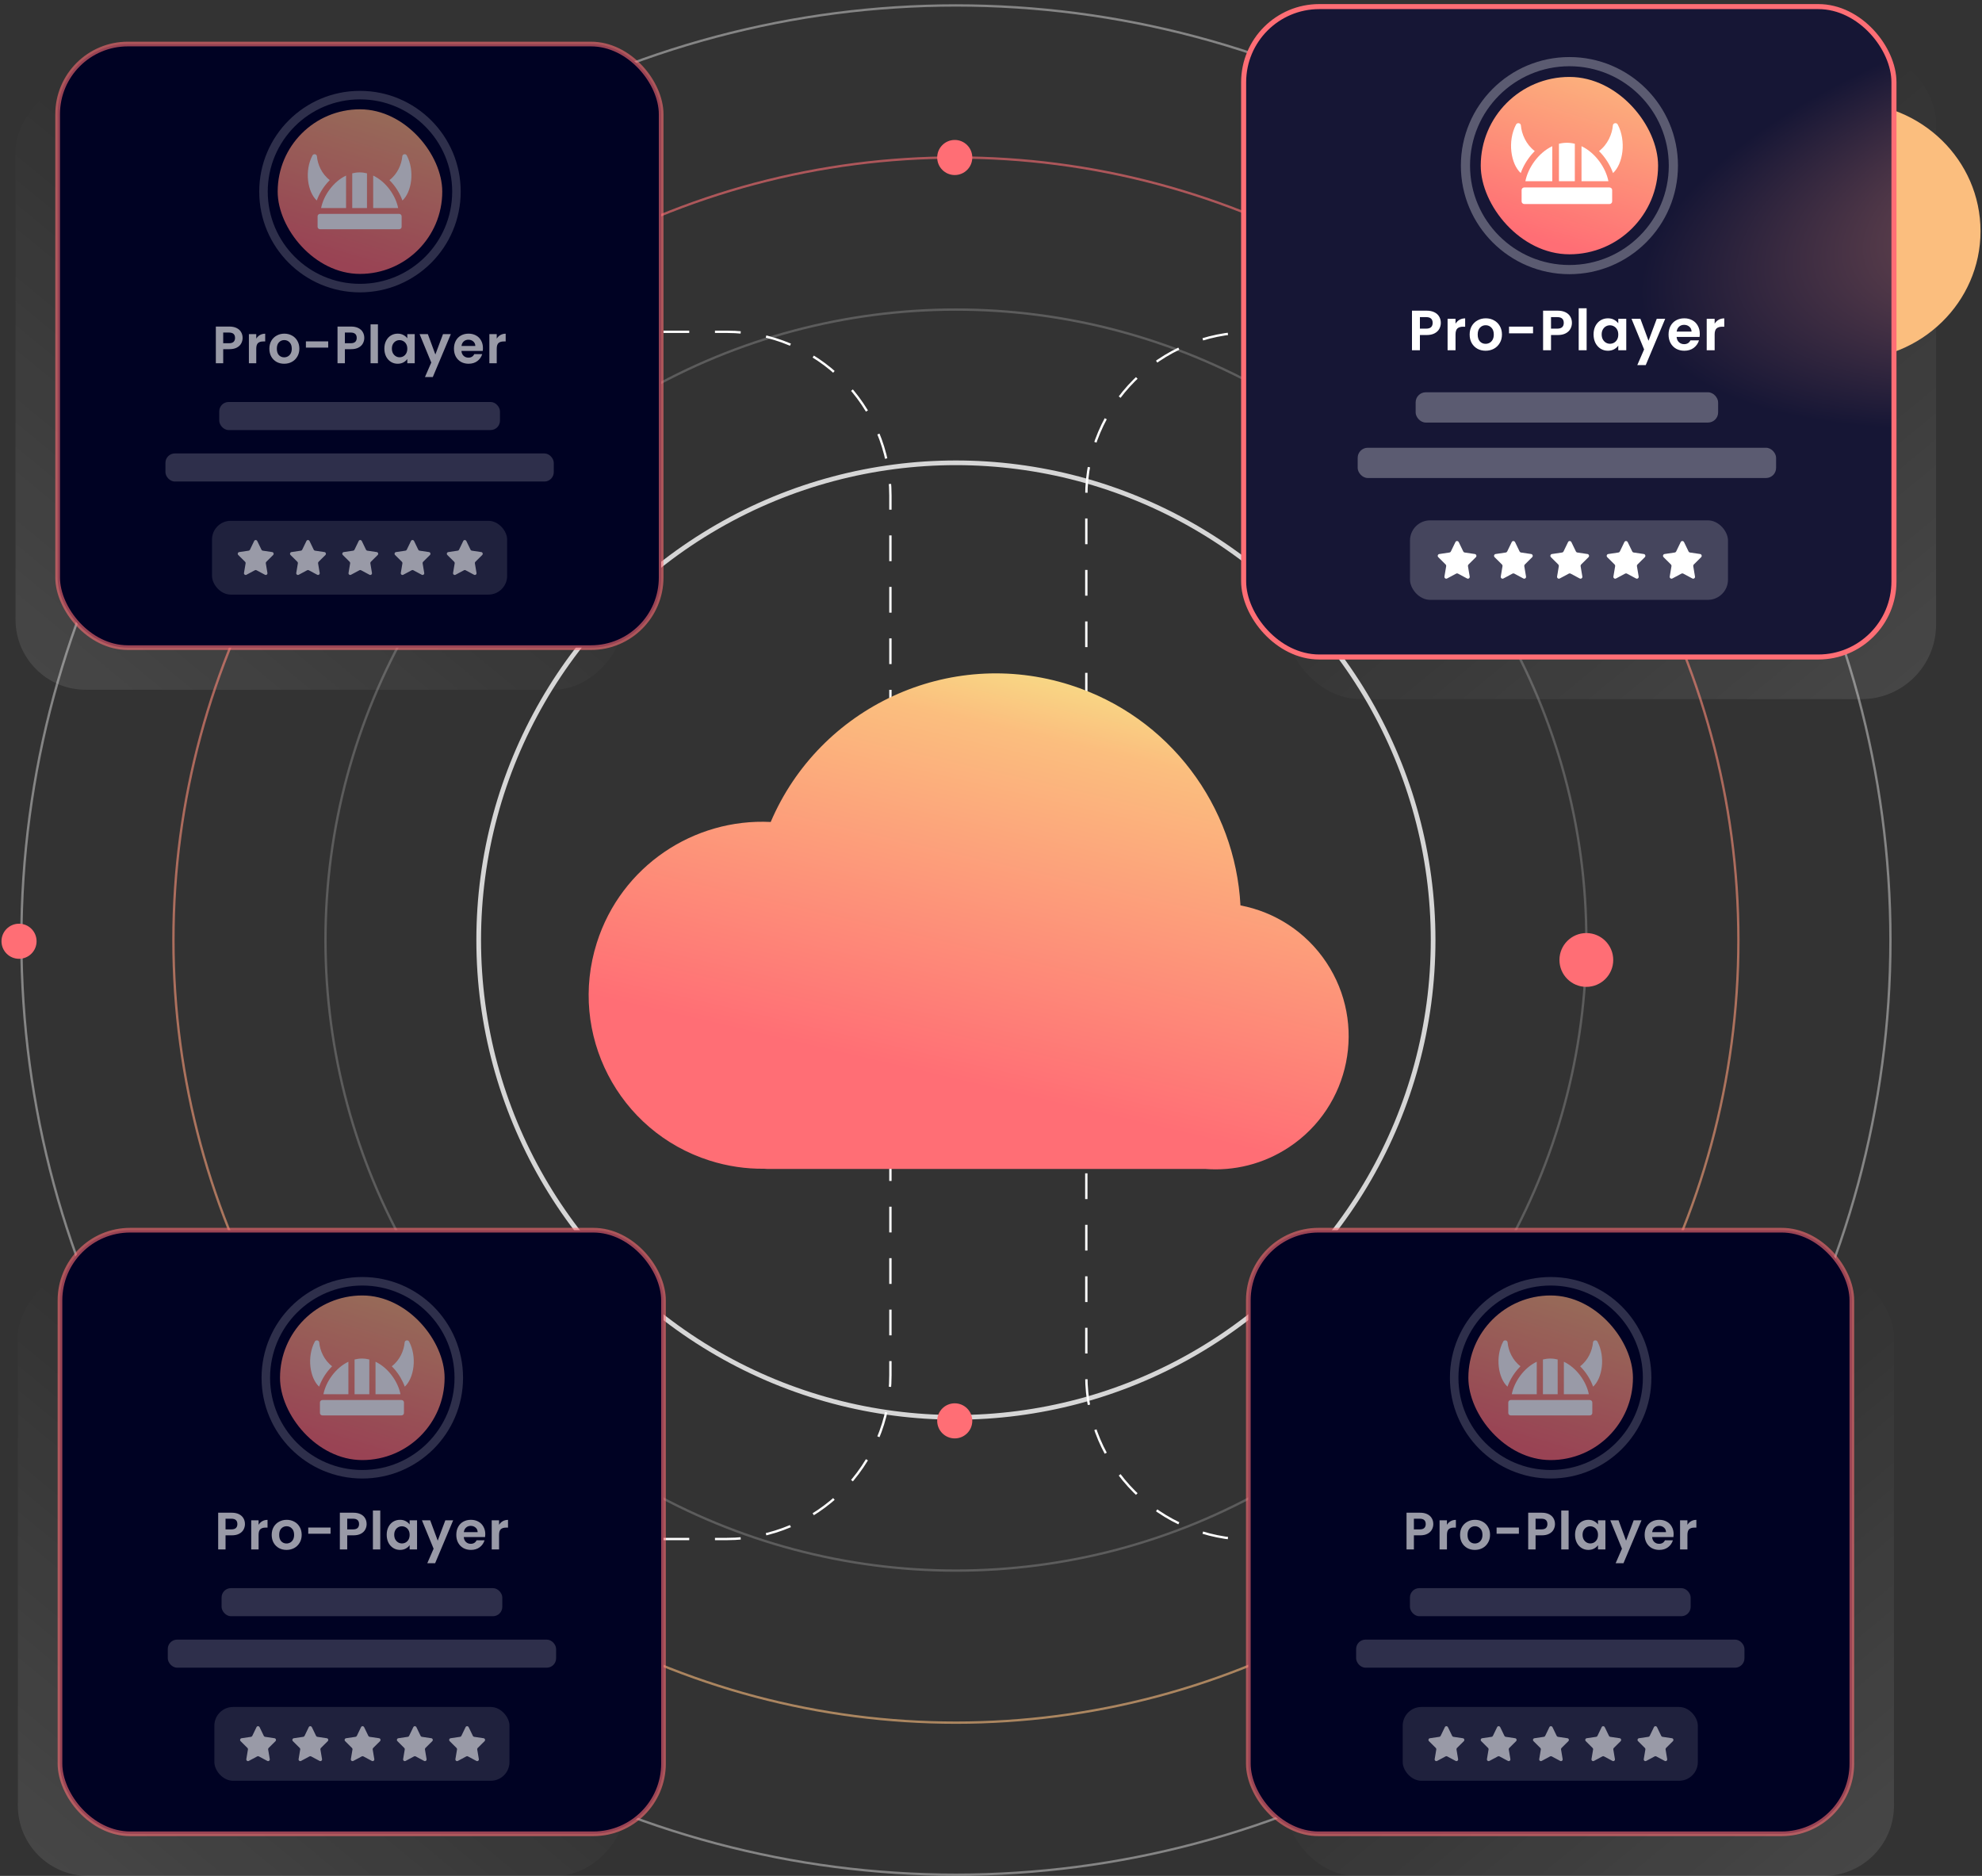 <svg width="466" height="441" viewBox="0 0 466 441" fill="none" xmlns="http://www.w3.org/2000/svg">
<rect x="0" y="0" width="466" height="441" fill="#333333" stroke="none"/>
<circle cx="224.475" cy="37.025" r="4.125" fill="#FF6E75"/>
<rect opacity="0.1" x="455.2" y="164.35" width="152.9" height="152.9" rx="17.516" transform="rotate(180 455.2 164.35)" fill="url(#paint0_linear_732_19329)"/>
<rect opacity="0.1" width="143" height="143" rx="16.5" transform="matrix(1 0 0 -1 4.2 441)" fill="url(#paint1_linear_732_19329)"/>
<rect opacity="0.1" width="143" height="143" rx="16.5" transform="matrix(1 0 0 -1 3.65 162.15)" fill="url(#paint2_linear_732_19329)"/>
<rect opacity="0.1" x="445.3" y="441" width="143" height="143" rx="16.5" transform="rotate(180 445.3 441)" fill="url(#paint3_linear_732_19329)"/>
<circle opacity="0.8" cx="224.75" cy="221" r="112.2" stroke="white" stroke-width="1.1"/>
<circle opacity="0.2" cx="224.75" cy="221" r="148.225" stroke="white" stroke-width="0.55"/>
<circle opacity="0.6" cx="224.75" cy="221" r="183.975" stroke="url(#paint4_linear_732_19329)" stroke-width="0.55"/>
<circle opacity="0.4" cx="224.75" cy="221" r="219.725" stroke="white" stroke-width="0.55"/>
<rect x="14.1" y="289.2" width="141.9" height="141.9" rx="16.5" fill="#000223"/>
<rect x="13.55" y="10.35" width="141.9" height="141.9" rx="16.5" fill="#000223"/>
<path d="M156 361.8L170.85 361.8C192.113 361.8 209.35 344.563 209.35 323.3L209.35 248.5" stroke="white" stroke-width="0.55" stroke-dasharray="6.05 6.05"/>
<path d="M324.987 361.938L293.912 361.938C272.65 361.938 255.412 344.7 255.412 323.438L255.412 248.638" stroke="white" stroke-width="0.55" stroke-dasharray="6.05 6.05"/>
<path d="M156 78L170.85 78C192.113 78 209.35 95.237 209.35 116.5L209.35 191.3" stroke="white" stroke-width="0.55" stroke-dasharray="6.05 6.05"/>
<path d="M324.987 78.138L293.912 78.138C272.65 78.138 255.412 95.374 255.412 116.637L255.412 191.437" stroke="white" stroke-width="0.55" stroke-dasharray="6.05 6.05"/>
<rect x="293.5" y="289.2" width="141.9" height="141.9" rx="16.5" fill="#000223"/>
<ellipse cx="434.575" cy="54.35" rx="31.075" ry="30.25" fill="#FBBE7E"/>
<circle cx="372.975" cy="225.675" r="6.325" fill="#FF6E75"/>
<circle cx="4.475" cy="221.275" r="4.125" fill="#FF6E75"/>
<circle cx="224.475" cy="334.025" r="4.125" fill="#FF6E75"/>
<path fill-rule="evenodd" clip-rule="evenodd" d="M181.205 193.236C192.716 166.253 223.083 151.949 251.605 161.028C275.081 168.5 290.42 189.62 291.654 212.847C299.631 214.369 307.013 218.975 311.862 226.274C321.427 240.674 317.508 260.101 303.108 269.667C297.041 273.697 290.08 275.334 283.341 274.8H180.348C180.114 274.8 179.883 274.785 179.657 274.755C175.411 274.803 171.086 274.184 166.819 272.826C145.36 265.995 133.502 243.062 140.332 221.603C146.069 203.581 163.164 192.33 181.205 193.236Z" fill="url(#paint5_linear_732_19329)"/>
<g opacity="0.6">
<g clip-path="url(#clip0_732_19329)">
<rect x="13.55" y="10.35" width="141.9" height="141.9" rx="16.5" fill="#000223"/>
<rect opacity="0.3" x="51.55" y="94.5" width="66" height="6.6" rx="2.2" fill="white"/>
<rect opacity="0.3" x="38.9" y="106.6" width="91.3" height="6.6" rx="2.2" fill="white"/>
<path d="M57.042 79.44C57.042 79.902 56.931 80.335 56.708 80.739C56.494 81.142 56.152 81.468 55.682 81.715C55.22 81.963 54.635 82.086 53.926 82.086H52.479V85.401H50.748V76.769H53.926C54.593 76.769 55.162 76.884 55.632 77.115C56.102 77.346 56.453 77.663 56.683 78.067C56.922 78.471 57.042 78.929 57.042 79.44ZM53.852 80.689C54.33 80.689 54.684 80.582 54.915 80.368C55.146 80.145 55.261 79.836 55.261 79.44C55.261 78.599 54.791 78.179 53.852 78.179H52.479V80.689H53.852ZM60.25 79.613C60.472 79.25 60.761 78.966 61.115 78.76C61.478 78.554 61.891 78.451 62.352 78.451V80.269H61.895C61.35 80.269 60.938 80.396 60.658 80.652C60.386 80.907 60.25 81.353 60.25 81.987V85.401H58.519V78.55H60.25V79.613ZM66.808 85.512C66.148 85.512 65.555 85.368 65.027 85.079C64.499 84.782 64.083 84.366 63.778 83.83C63.481 83.294 63.333 82.676 63.333 81.975C63.333 81.274 63.485 80.656 63.79 80.12C64.104 79.584 64.528 79.172 65.064 78.883C65.6 78.587 66.198 78.438 66.857 78.438C67.517 78.438 68.115 78.587 68.65 78.883C69.186 79.172 69.607 79.584 69.912 80.12C70.225 80.656 70.382 81.274 70.382 81.975C70.382 82.676 70.221 83.294 69.899 83.83C69.586 84.366 69.157 84.782 68.613 85.079C68.077 85.368 67.476 85.512 66.808 85.512ZM66.808 84.003C67.121 84.003 67.414 83.929 67.686 83.781C67.966 83.624 68.189 83.393 68.354 83.088C68.519 82.783 68.601 82.412 68.601 81.975C68.601 81.324 68.428 80.825 68.082 80.479C67.743 80.124 67.327 79.947 66.832 79.947C66.338 79.947 65.921 80.124 65.584 80.479C65.254 80.825 65.089 81.324 65.089 81.975C65.089 82.626 65.25 83.129 65.571 83.484C65.901 83.83 66.313 84.003 66.808 84.003ZM77.167 80.256V81.715H71.924V80.256H77.167ZM85.65 79.44C85.65 79.902 85.539 80.335 85.317 80.739C85.102 81.142 84.76 81.468 84.29 81.715C83.829 81.963 83.243 82.086 82.534 82.086H81.087V85.401H79.356V76.769H82.534C83.202 76.769 83.771 76.884 84.241 77.115C84.711 77.346 85.061 77.663 85.292 78.067C85.531 78.471 85.65 78.929 85.65 79.44ZM82.46 80.689C82.938 80.689 83.293 80.582 83.523 80.368C83.754 80.145 83.87 79.836 83.87 79.44C83.87 78.599 83.4 78.179 82.46 78.179H81.087V80.689H82.46ZM88.858 76.249V85.401H87.127V76.249H88.858ZM90.371 81.95C90.371 81.258 90.507 80.644 90.779 80.108C91.059 79.572 91.434 79.16 91.904 78.871C92.383 78.583 92.914 78.438 93.5 78.438C94.011 78.438 94.456 78.541 94.835 78.748C95.223 78.954 95.532 79.213 95.763 79.527V78.55H97.506V85.401H95.763V84.399C95.54 84.721 95.231 84.988 94.835 85.203C94.448 85.409 93.999 85.512 93.487 85.512C92.91 85.512 92.383 85.364 91.904 85.067C91.434 84.77 91.059 84.354 90.779 83.818C90.507 83.274 90.371 82.651 90.371 81.95ZM95.763 81.975C95.763 81.555 95.68 81.196 95.515 80.899C95.35 80.594 95.128 80.363 94.848 80.207C94.567 80.042 94.266 79.959 93.945 79.959C93.623 79.959 93.327 80.038 93.055 80.194C92.782 80.351 92.56 80.582 92.387 80.887C92.222 81.184 92.139 81.538 92.139 81.95C92.139 82.363 92.222 82.725 92.387 83.039C92.56 83.344 92.782 83.579 93.055 83.743C93.335 83.908 93.632 83.991 93.945 83.991C94.266 83.991 94.567 83.912 94.848 83.756C95.128 83.591 95.35 83.36 95.515 83.063C95.68 82.758 95.763 82.396 95.763 81.975ZM105.999 78.55L101.757 88.641H99.915L101.399 85.228L98.653 78.55H100.595L102.363 83.335L104.156 78.55H105.999ZM113.548 81.827C113.548 82.074 113.532 82.297 113.499 82.495H108.49C108.532 82.989 108.705 83.377 109.01 83.657C109.315 83.937 109.69 84.077 110.135 84.077C110.778 84.077 111.236 83.801 111.508 83.249H113.375C113.177 83.908 112.798 84.453 112.237 84.881C111.677 85.302 110.988 85.512 110.172 85.512C109.513 85.512 108.919 85.368 108.391 85.079C107.872 84.782 107.464 84.366 107.167 83.83C106.879 83.294 106.734 82.676 106.734 81.975C106.734 81.266 106.879 80.644 107.167 80.108C107.456 79.572 107.86 79.16 108.379 78.871C108.898 78.583 109.496 78.438 110.172 78.438C110.823 78.438 111.405 78.579 111.916 78.859C112.435 79.139 112.835 79.539 113.115 80.058C113.404 80.57 113.548 81.159 113.548 81.827ZM111.755 81.332C111.747 80.887 111.586 80.532 111.273 80.269C110.959 79.996 110.576 79.861 110.123 79.861C109.694 79.861 109.331 79.992 109.034 80.256C108.746 80.512 108.569 80.87 108.503 81.332H111.755ZM116.79 79.613C117.013 79.25 117.302 78.966 117.656 78.76C118.019 78.554 118.431 78.451 118.893 78.451V80.269H118.435C117.891 80.269 117.479 80.396 117.199 80.652C116.927 80.907 116.79 81.353 116.79 81.987V85.401H115.059V78.55H116.79V79.613Z" fill="white"/>
<rect opacity="0.2" x="49.85" y="122.437" width="69.387" height="17.347" rx="4.4" fill="white"/>
<path d="M60.481 127.175L61.476 129.234C61.532 129.354 61.646 129.433 61.775 129.454L64 129.785C64.325 129.832 64.454 130.242 64.222 130.473L62.609 132.074C62.516 132.169 62.475 132.3 62.496 132.431L62.877 134.695C62.934 135.025 62.594 135.277 62.3 135.12L60.306 134.054C60.193 133.991 60.054 133.991 59.935 134.054L57.942 135.12C57.653 135.277 57.313 135.025 57.365 134.695L57.746 132.431C57.767 132.3 57.725 132.169 57.633 132.074L56.02 130.473C55.783 130.237 55.917 129.832 56.242 129.785L58.467 129.454C58.596 129.433 58.709 129.354 58.766 129.234L59.76 127.175C59.904 126.876 60.327 126.876 60.471 127.175H60.481Z" fill="white"/>
<path d="M72.771 127.175L73.765 129.234C73.822 129.354 73.935 129.433 74.064 129.454L76.29 129.785C76.614 129.832 76.743 130.242 76.511 130.473L74.899 132.074C74.806 132.169 74.765 132.3 74.785 132.431L75.166 134.695C75.223 135.025 74.883 135.277 74.59 135.12L72.596 134.054C72.483 133.991 72.343 133.991 72.225 134.054L70.231 135.12C69.943 135.277 69.603 135.025 69.654 134.695L70.035 132.431C70.056 132.3 70.015 132.169 69.922 132.074L68.31 130.473C68.073 130.237 68.207 129.832 68.531 129.785L70.757 129.454C70.885 129.433 70.999 129.354 71.055 129.234L72.05 127.175C72.194 126.876 72.616 126.876 72.761 127.175H72.771Z" fill="white"/>
<path d="M85.061 127.175L86.055 129.234C86.112 129.354 86.225 129.433 86.354 129.454L88.579 129.785C88.904 129.832 89.033 130.242 88.801 130.473L87.188 132.074C87.096 132.169 87.054 132.3 87.075 132.431L87.456 134.695C87.513 135.025 87.173 135.277 86.879 135.12L84.885 134.054C84.772 133.991 84.633 133.991 84.514 134.054L82.521 135.12C82.232 135.277 81.892 135.025 81.944 134.695L82.325 132.431C82.346 132.3 82.304 132.169 82.212 132.074L80.599 130.473C80.362 130.237 80.496 129.832 80.821 129.785L83.046 129.454C83.175 129.433 83.288 129.354 83.345 129.234L84.339 127.175C84.484 126.876 84.906 126.876 85.05 127.175H85.061Z" fill="white"/>
<path d="M97.35 127.175L98.344 129.234C98.401 129.354 98.514 129.433 98.643 129.454L100.869 129.785C101.193 129.832 101.322 130.242 101.09 130.473L99.478 132.074C99.385 132.169 99.344 132.3 99.365 132.431L99.746 134.695C99.802 135.025 99.462 135.277 99.169 135.12L97.175 134.054C97.062 133.991 96.923 133.991 96.804 134.054L94.81 135.12C94.522 135.277 94.182 135.025 94.233 134.695L94.615 132.431C94.635 132.3 94.594 132.169 94.501 132.074L92.889 130.473C92.652 130.237 92.786 129.832 93.11 129.785L95.336 129.454C95.465 129.433 95.578 129.354 95.635 129.234L96.629 127.175C96.773 126.876 97.196 126.876 97.34 127.175H97.35Z" fill="white"/>
<path d="M109.64 127.175L110.634 129.234C110.691 129.354 110.804 129.433 110.933 129.454L113.158 129.785C113.483 129.832 113.612 130.242 113.38 130.473L111.767 132.074C111.675 132.169 111.634 132.3 111.654 132.431L112.035 134.695C112.092 135.025 111.752 135.277 111.458 135.12L109.465 134.054C109.351 133.991 109.212 133.991 109.094 134.054L107.1 135.12C106.812 135.277 106.471 135.025 106.523 134.695L106.904 132.431C106.925 132.3 106.884 132.169 106.791 132.074L105.178 130.473C104.941 130.237 105.075 129.832 105.4 129.785L107.625 129.454C107.754 129.433 107.868 129.354 107.924 129.234L108.919 127.175C109.063 126.876 109.485 126.876 109.629 127.175H109.64Z" fill="white"/>
<rect x="65.286" y="25.697" width="38.697" height="38.697" rx="19.348" fill="url(#paint6_linear_732_19329)"/>
<path d="M77.536 42.336C75.648 40.912 74.671 38.636 74.512 36.728C74.489 36.426 74.224 36.25 73.96 36.25C73.765 36.25 73.571 36.344 73.465 36.542C71.542 40.164 72.307 45.145 74.483 47.135C74.995 45.695 75.83 44.26 76.918 43.007C77.118 42.776 77.324 42.556 77.536 42.341V42.336ZM95.64 36.542C95.534 36.344 95.34 36.25 95.146 36.25C94.875 36.25 94.617 36.421 94.587 36.728C94.428 38.636 93.452 40.917 91.564 42.341C91.775 42.556 91.981 42.776 92.181 43.007C93.269 44.26 94.105 45.695 94.617 47.135C96.793 45.145 97.557 40.17 95.64 36.542ZM87.741 41.275V48.916H93.611C93.046 45.986 90.77 42.715 87.741 41.275ZM81.365 48.916V41.275C78.336 42.71 76.065 45.981 75.495 48.916H81.365ZM93.828 50.274H75.277C74.942 50.274 74.671 50.527 74.671 50.84V53.331C74.671 53.644 74.942 53.897 75.277 53.897H93.822C94.158 53.897 94.428 53.644 94.428 53.331V50.84C94.428 50.527 94.158 50.274 93.822 50.274H93.828ZM86.288 40.747C85.729 40.604 85.147 40.527 84.553 40.527C83.959 40.527 83.382 40.604 82.817 40.747V48.911H86.282V40.747H86.288Z" fill="white"/>
<circle opacity="0.3" cx="84.634" cy="45.044" r="22.684" stroke="white" stroke-width="2.002"/>
</g>
<rect x="13.55" y="10.35" width="141.9" height="141.9" rx="16.5" stroke="#FF6E75" stroke-width="1.1"/>
</g>
<g opacity="0.6">
<g clip-path="url(#clip1_732_19329)">
<rect x="14.1" y="289.2" width="141.9" height="141.9" rx="16.5" fill="#000223"/>
<rect opacity="0.3" x="52.099" y="373.35" width="66" height="6.6" rx="2.2" fill="white"/>
<rect opacity="0.3" x="39.45" y="385.45" width="91.3" height="6.6" rx="2.2" fill="white"/>
<path d="M57.592 358.29C57.592 358.752 57.48 359.185 57.258 359.588C57.043 359.992 56.701 360.318 56.231 360.565C55.77 360.813 55.184 360.936 54.475 360.936H53.029V364.251H51.297V355.619H54.475C55.143 355.619 55.712 355.734 56.182 355.965C56.652 356.196 57.002 356.513 57.233 356.917C57.472 357.321 57.592 357.779 57.592 358.29ZM54.401 359.539C54.879 359.539 55.234 359.432 55.465 359.217C55.696 358.995 55.811 358.686 55.811 358.29C55.811 357.449 55.341 357.029 54.401 357.029H53.029V359.539H54.401ZM60.8 358.463C61.022 358.1 61.311 357.816 61.665 357.61C62.028 357.404 62.44 357.301 62.902 357.301V359.119H62.444C61.9 359.119 61.488 359.246 61.208 359.502C60.936 359.757 60.8 360.203 60.8 360.837V364.251H59.068V357.4H60.8V358.463ZM67.357 364.362C66.698 364.362 66.104 364.218 65.577 363.929C65.049 363.632 64.633 363.216 64.328 362.68C64.031 362.144 63.882 361.526 63.882 360.825C63.882 360.124 64.035 359.506 64.34 358.97C64.653 358.434 65.078 358.022 65.614 357.734C66.15 357.437 66.747 357.288 67.407 357.288C68.066 357.288 68.664 357.437 69.2 357.734C69.736 358.022 70.156 358.434 70.461 358.97C70.775 359.506 70.931 360.124 70.931 360.825C70.931 361.526 70.77 362.144 70.449 362.68C70.136 363.216 69.707 363.632 69.163 363.929C68.627 364.218 68.025 364.362 67.357 364.362ZM67.357 362.853C67.671 362.853 67.963 362.779 68.235 362.631C68.516 362.474 68.738 362.243 68.903 361.938C69.068 361.633 69.15 361.262 69.15 360.825C69.15 360.174 68.977 359.675 68.631 359.329C68.293 358.974 67.877 358.797 67.382 358.797C66.888 358.797 66.471 358.974 66.133 359.329C65.803 359.675 65.638 360.174 65.638 360.825C65.638 361.476 65.799 361.979 66.121 362.334C66.451 362.68 66.863 362.853 67.357 362.853ZM77.717 359.106V360.565H72.473V359.106H77.717ZM86.2 358.29C86.2 358.752 86.089 359.185 85.866 359.588C85.652 359.992 85.31 360.318 84.84 360.565C84.378 360.813 83.793 360.936 83.084 360.936H81.637V364.251H79.906V355.619H83.084C83.752 355.619 84.32 355.734 84.79 355.965C85.26 356.196 85.611 356.513 85.841 356.917C86.081 357.321 86.2 357.779 86.2 358.29ZM83.01 359.539C83.488 359.539 83.842 359.432 84.073 359.217C84.304 358.995 84.419 358.686 84.419 358.29C84.419 357.449 83.949 357.029 83.01 357.029H81.637V359.539H83.01ZM89.408 355.099V364.251H87.677V355.099H89.408ZM90.921 360.8C90.921 360.108 91.057 359.494 91.329 358.958C91.609 358.422 91.984 358.01 92.454 357.721C92.932 357.433 93.464 357.288 94.049 357.288C94.561 357.288 95.006 357.391 95.385 357.597C95.772 357.804 96.082 358.063 96.312 358.377V357.4H98.056V364.251H96.312V363.249C96.09 363.57 95.781 363.838 95.385 364.053C94.997 364.259 94.548 364.362 94.037 364.362C93.46 364.362 92.932 364.214 92.454 363.917C91.984 363.62 91.609 363.204 91.329 362.668C91.057 362.124 90.921 361.501 90.921 360.8ZM96.312 360.825C96.312 360.405 96.23 360.046 96.065 359.749C95.9 359.444 95.678 359.213 95.397 359.057C95.117 358.892 94.816 358.809 94.495 358.809C94.173 358.809 93.876 358.888 93.604 359.044C93.332 359.201 93.109 359.432 92.936 359.737C92.772 360.034 92.689 360.388 92.689 360.8C92.689 361.213 92.772 361.575 92.936 361.889C93.109 362.194 93.332 362.429 93.604 362.594C93.884 362.758 94.181 362.841 94.495 362.841C94.816 362.841 95.117 362.763 95.397 362.606C95.678 362.441 95.9 362.21 96.065 361.913C96.23 361.608 96.312 361.246 96.312 360.825ZM106.548 357.4L102.307 367.491H100.464L101.948 364.077L99.203 357.4H101.144L102.913 362.185L104.706 357.4H106.548ZM114.098 360.677C114.098 360.924 114.081 361.147 114.048 361.345H109.04C109.081 361.839 109.254 362.227 109.559 362.507C109.864 362.787 110.239 362.927 110.685 362.927C111.328 362.927 111.785 362.651 112.057 362.099H113.925C113.727 362.758 113.348 363.303 112.787 363.731C112.226 364.152 111.538 364.362 110.722 364.362C110.062 364.362 109.469 364.218 108.941 363.929C108.422 363.632 108.014 363.216 107.717 362.68C107.428 362.144 107.284 361.526 107.284 360.825C107.284 360.116 107.428 359.494 107.717 358.958C108.005 358.422 108.409 358.01 108.929 357.721C109.448 357.433 110.046 357.288 110.722 357.288C111.373 357.288 111.954 357.428 112.465 357.709C112.985 357.989 113.385 358.389 113.665 358.908C113.954 359.419 114.098 360.009 114.098 360.677ZM112.305 360.182C112.296 359.737 112.136 359.382 111.822 359.119C111.509 358.846 111.126 358.71 110.672 358.71C110.244 358.71 109.881 358.842 109.584 359.106C109.296 359.362 109.118 359.72 109.052 360.182H112.305ZM117.34 358.463C117.563 358.1 117.851 357.816 118.206 357.61C118.569 357.404 118.981 357.301 119.442 357.301V359.119H118.985C118.441 359.119 118.029 359.246 117.748 359.502C117.476 359.757 117.34 360.203 117.34 360.837V364.251H115.609V357.4H117.34V358.463Z" fill="white"/>
<rect opacity="0.2" x="50.4" y="401.287" width="69.387" height="17.347" rx="4.4" fill="white"/>
<path d="M61.031 406.025L62.025 408.084C62.082 408.204 62.195 408.283 62.324 408.304L64.55 408.635C64.874 408.682 65.003 409.092 64.771 409.323L63.159 410.924C63.066 411.019 63.025 411.15 63.045 411.281L63.427 413.544C63.483 413.875 63.143 414.127 62.85 413.97L60.856 412.904C60.743 412.841 60.603 412.841 60.485 412.904L58.491 413.97C58.203 414.127 57.863 413.875 57.914 413.544L58.295 411.281C58.316 411.15 58.275 411.019 58.182 410.924L56.57 409.323C56.333 409.086 56.467 408.682 56.791 408.635L59.017 408.304C59.146 408.283 59.259 408.204 59.316 408.084L60.31 406.025C60.454 405.726 60.877 405.726 61.021 406.025H61.031Z" fill="white"/>
<path d="M73.321 406.025L74.315 408.084C74.372 408.204 74.485 408.283 74.614 408.304L76.839 408.635C77.164 408.682 77.293 409.092 77.061 409.323L75.448 410.924C75.356 411.019 75.314 411.15 75.335 411.281L75.716 413.544C75.773 413.875 75.433 414.127 75.139 413.97L73.145 412.904C73.032 412.841 72.893 412.841 72.775 412.904L70.781 413.97C70.492 414.127 70.152 413.875 70.204 413.544L70.585 411.281C70.606 411.15 70.564 411.019 70.472 410.924L68.859 409.323C68.622 409.086 68.756 408.682 69.081 408.635L71.306 408.304C71.435 408.283 71.548 408.204 71.605 408.084L72.599 406.025C72.744 405.726 73.166 405.726 73.31 406.025H73.321Z" fill="white"/>
<path d="M85.61 406.025L86.605 408.084C86.661 408.204 86.775 408.283 86.903 408.304L89.129 408.635C89.453 408.682 89.582 409.092 89.35 409.323L87.738 410.924C87.645 411.019 87.604 411.15 87.624 411.281L88.006 413.544C88.062 413.875 87.722 414.127 87.429 413.97L85.435 412.904C85.322 412.841 85.183 412.841 85.064 412.904L83.07 413.97C82.782 414.127 82.442 413.875 82.493 413.544L82.875 411.281C82.895 411.15 82.854 411.019 82.761 410.924L81.149 409.323C80.912 409.086 81.046 408.682 81.37 408.635L83.596 408.304C83.725 408.283 83.838 408.204 83.895 408.084L84.889 406.025C85.033 405.726 85.456 405.726 85.6 406.025H85.61Z" fill="white"/>
<path d="M97.9 406.025L98.894 408.084C98.951 408.204 99.064 408.283 99.193 408.304L101.418 408.635C101.743 408.682 101.872 409.092 101.64 409.323L100.027 410.924C99.935 411.019 99.894 411.15 99.914 411.281L100.295 413.544C100.352 413.875 100.012 414.127 99.718 413.97L97.725 412.904C97.611 412.841 97.472 412.841 97.354 412.904L95.36 413.97C95.072 414.127 94.731 413.875 94.783 413.544L95.164 411.281C95.185 411.15 95.144 411.019 95.051 410.924L93.438 409.323C93.201 409.086 93.335 408.682 93.66 408.635L95.885 408.304C96.014 408.283 96.128 408.204 96.184 408.084L97.179 406.025C97.323 405.726 97.745 405.726 97.889 406.025H97.9Z" fill="white"/>
<path d="M110.189 406.025L111.184 408.084C111.24 408.204 111.354 408.283 111.483 408.304L113.708 408.635C114.033 408.682 114.161 409.092 113.93 409.323L112.317 410.924C112.224 411.019 112.183 411.15 112.204 411.281L112.585 413.544C112.642 413.875 112.302 414.127 112.008 413.97L110.014 412.904C109.901 412.841 109.762 412.841 109.643 412.904L107.65 413.97C107.361 414.127 107.021 413.875 107.073 413.544L107.454 411.281C107.474 411.15 107.433 411.019 107.34 410.924L105.728 409.323C105.491 409.086 105.625 408.682 105.95 408.635L108.175 408.304C108.304 408.283 108.417 408.204 108.474 408.084L109.468 406.025C109.612 405.726 110.035 405.726 110.179 406.025H110.189Z" fill="white"/>
<rect x="65.836" y="304.547" width="38.697" height="38.697" rx="19.348" fill="url(#paint7_linear_732_19329)"/>
<path d="M78.085 321.186C76.197 319.762 75.221 317.486 75.062 315.578C75.038 315.276 74.774 315.1 74.509 315.1C74.315 315.1 74.121 315.194 74.015 315.392C72.092 319.014 72.856 323.995 75.033 325.985C75.544 324.545 76.379 323.11 77.468 321.856C77.668 321.626 77.874 321.406 78.085 321.191V321.186ZM96.189 315.392C96.084 315.194 95.89 315.1 95.695 315.1C95.425 315.1 95.166 315.271 95.137 315.578C94.978 317.486 94.001 319.767 92.113 321.191C92.325 321.406 92.531 321.626 92.731 321.856C93.819 323.11 94.654 324.545 95.166 325.985C97.342 323.995 98.107 319.02 96.189 315.392ZM88.29 320.125V327.766H94.16C93.596 324.836 91.319 321.565 88.29 320.125ZM81.914 327.766V320.125C78.885 321.56 76.615 324.831 76.044 327.766H81.914ZM94.378 329.124H75.827C75.491 329.124 75.221 329.377 75.221 329.69V332.18C75.221 332.494 75.491 332.747 75.827 332.747H94.372C94.707 332.747 94.978 332.494 94.978 332.18V329.69C94.978 329.377 94.707 329.124 94.372 329.124H94.378ZM86.837 319.597C86.279 319.454 85.696 319.377 85.102 319.377C84.508 319.377 83.932 319.454 83.367 319.597V327.761H86.832V319.597H86.837Z" fill="white"/>
<circle opacity="0.3" cx="85.184" cy="323.894" r="22.684" stroke="white" stroke-width="2.002"/>
</g>
<rect x="14.1" y="289.2" width="141.9" height="141.9" rx="16.5" stroke="#FF6E75" stroke-width="1.1"/>
</g>
<g opacity="0.6">
<g clip-path="url(#clip2_732_19329)">
<rect x="293.5" y="289.2" width="141.9" height="141.9" rx="16.5" fill="#000223"/>
<rect opacity="0.3" x="331.5" y="373.35" width="66" height="6.6" rx="2.2" fill="white"/>
<rect opacity="0.3" x="318.85" y="385.45" width="91.3" height="6.6" rx="2.2" fill="white"/>
<path d="M336.992 358.29C336.992 358.752 336.881 359.185 336.658 359.588C336.444 359.992 336.102 360.318 335.632 360.565C335.17 360.813 334.585 360.936 333.876 360.936H332.429V364.251H330.698V355.619H333.876C334.544 355.619 335.112 355.734 335.582 355.965C336.052 356.196 336.403 356.513 336.633 356.917C336.873 357.321 336.992 357.779 336.992 358.29ZM333.802 359.539C334.28 359.539 334.634 359.432 334.865 359.217C335.096 358.995 335.211 358.686 335.211 358.29C335.211 357.449 334.741 357.029 333.802 357.029H332.429V359.539H333.802ZM340.2 358.463C340.423 358.1 340.711 357.816 341.066 357.61C341.428 357.404 341.841 357.301 342.302 357.301V359.119H341.845C341.301 359.119 340.888 359.246 340.608 359.502C340.336 359.757 340.2 360.203 340.2 360.837V364.251H338.469V357.4H340.2V358.463ZM346.758 364.362C346.098 364.362 345.505 364.218 344.977 363.929C344.449 363.632 344.033 363.216 343.728 362.68C343.431 362.144 343.283 361.526 343.283 360.825C343.283 360.124 343.435 359.506 343.74 358.97C344.054 358.434 344.478 358.022 345.014 357.734C345.55 357.437 346.148 357.288 346.807 357.288C347.467 357.288 348.064 357.437 348.6 357.734C349.136 358.022 349.557 358.434 349.862 358.97C350.175 359.506 350.332 360.124 350.332 360.825C350.332 361.526 350.171 362.144 349.849 362.68C349.536 363.216 349.107 363.632 348.563 363.929C348.027 364.218 347.426 364.362 346.758 364.362ZM346.758 362.853C347.071 362.853 347.364 362.779 347.636 362.631C347.916 362.474 348.139 362.243 348.304 361.938C348.468 361.633 348.551 361.262 348.551 360.825C348.551 360.174 348.378 359.675 348.032 359.329C347.694 358.974 347.277 358.797 346.783 358.797C346.288 358.797 345.872 358.974 345.534 359.329C345.204 359.675 345.039 360.174 345.039 360.825C345.039 361.476 345.2 361.979 345.521 362.334C345.851 362.68 346.263 362.853 346.758 362.853ZM357.117 359.106V360.565H351.874V359.106H357.117ZM365.601 358.29C365.601 358.752 365.489 359.185 365.267 359.588C365.052 359.992 364.71 360.318 364.24 360.565C363.779 360.813 363.193 360.936 362.484 360.936H361.037V364.251H359.306V355.619H362.484C363.152 355.619 363.721 355.734 364.191 355.965C364.661 356.196 365.011 356.513 365.242 356.917C365.481 357.321 365.601 357.779 365.601 358.29ZM362.41 359.539C362.888 359.539 363.243 359.432 363.473 359.217C363.704 358.995 363.82 358.686 363.82 358.29C363.82 357.449 363.35 357.029 362.41 357.029H361.037V359.539H362.41ZM368.808 355.099V364.251H367.077V355.099H368.808ZM370.321 360.8C370.321 360.108 370.457 359.494 370.729 358.958C371.009 358.422 371.385 358.01 371.854 357.721C372.333 357.433 372.864 357.288 373.45 357.288C373.961 357.288 374.406 357.391 374.785 357.597C375.173 357.804 375.482 358.063 375.713 358.377V357.4H377.456V364.251H375.713V363.249C375.49 363.57 375.181 363.838 374.785 364.053C374.398 364.259 373.948 364.362 373.437 364.362C372.86 364.362 372.333 364.214 371.854 363.917C371.385 363.62 371.009 363.204 370.729 362.668C370.457 362.124 370.321 361.501 370.321 360.8ZM375.713 360.825C375.713 360.405 375.63 360.046 375.465 359.749C375.301 359.444 375.078 359.213 374.798 359.057C374.517 358.892 374.216 358.809 373.895 358.809C373.573 358.809 373.277 358.888 373.005 359.044C372.732 359.201 372.51 359.432 372.337 359.737C372.172 360.034 372.089 360.388 372.089 360.8C372.089 361.213 372.172 361.575 372.337 361.889C372.51 362.194 372.732 362.429 373.005 362.594C373.285 362.758 373.582 362.841 373.895 362.841C374.216 362.841 374.517 362.763 374.798 362.606C375.078 362.441 375.301 362.21 375.465 361.913C375.63 361.608 375.713 361.246 375.713 360.825ZM385.949 357.4L381.707 367.491H379.865L381.349 364.077L378.603 357.4H380.545L382.313 362.185L384.106 357.4H385.949ZM393.498 360.677C393.498 360.924 393.482 361.147 393.449 361.345H388.44C388.482 361.839 388.655 362.227 388.96 362.507C389.265 362.787 389.64 362.927 390.085 362.927C390.728 362.927 391.186 362.651 391.458 362.099H393.325C393.127 362.758 392.748 363.303 392.187 363.731C391.627 364.152 390.938 364.362 390.122 364.362C389.463 364.362 388.869 364.218 388.341 363.929C387.822 363.632 387.414 363.216 387.117 362.68C386.829 362.144 386.684 361.526 386.684 360.825C386.684 360.116 386.829 359.494 387.117 358.958C387.406 358.422 387.81 358.01 388.329 357.721C388.848 357.433 389.446 357.288 390.122 357.288C390.773 357.288 391.355 357.428 391.866 357.709C392.385 357.989 392.785 358.389 393.065 358.908C393.354 359.419 393.498 360.009 393.498 360.677ZM391.705 360.182C391.697 359.737 391.536 359.382 391.223 359.119C390.909 358.846 390.526 358.71 390.073 358.71C389.644 358.71 389.281 358.842 388.984 359.106C388.696 359.362 388.519 359.72 388.453 360.182H391.705ZM396.741 358.463C396.963 358.1 397.252 357.816 397.606 357.61C397.969 357.404 398.381 357.301 398.843 357.301V359.119H398.385C397.841 359.119 397.429 359.246 397.149 359.502C396.877 359.757 396.741 360.203 396.741 360.837V364.251H395.009V357.4H396.741V358.463Z" fill="white"/>
<rect opacity="0.2" x="329.8" y="401.287" width="69.387" height="17.347" rx="4.4" fill="white"/>
<path d="M340.432 406.025L341.426 408.084C341.482 408.204 341.596 408.283 341.725 408.304L343.95 408.635C344.275 408.682 344.403 409.092 344.172 409.323L342.559 410.924C342.466 411.019 342.425 411.15 342.446 411.281L342.827 413.544C342.884 413.875 342.544 414.127 342.25 413.97L340.256 412.904C340.143 412.841 340.004 412.841 339.885 412.904L337.892 413.97C337.603 414.127 337.263 413.875 337.315 413.544L337.696 411.281C337.717 411.15 337.675 411.019 337.583 410.924L335.97 409.323C335.733 409.086 335.867 408.682 336.192 408.635L338.417 408.304C338.546 408.283 338.659 408.204 338.716 408.084L339.71 406.025C339.855 405.726 340.277 405.726 340.421 406.025H340.432Z" fill="white"/>
<path d="M352.721 406.025L353.715 408.084C353.772 408.204 353.885 408.283 354.014 408.304L356.24 408.635C356.564 408.682 356.693 409.092 356.461 409.323L354.849 410.924C354.756 411.019 354.715 411.15 354.735 411.281L355.117 413.544C355.173 413.875 354.833 414.127 354.54 413.97L352.546 412.904C352.433 412.841 352.293 412.841 352.175 412.904L350.181 413.97C349.893 414.127 349.553 413.875 349.604 413.544L349.985 411.281C350.006 411.15 349.965 411.019 349.872 410.924L348.26 409.323C348.023 409.086 348.157 408.682 348.481 408.635L350.707 408.304C350.835 408.283 350.949 408.204 351.005 408.084L352 406.025C352.144 405.726 352.566 405.726 352.711 406.025H352.721Z" fill="white"/>
<path d="M365.011 406.025L366.005 408.084C366.062 408.204 366.175 408.283 366.304 408.304L368.529 408.635C368.854 408.682 368.983 409.092 368.751 409.323L367.138 410.924C367.046 411.019 367.004 411.15 367.025 411.281L367.406 413.544C367.463 413.875 367.123 414.127 366.829 413.97L364.835 412.904C364.722 412.841 364.583 412.841 364.465 412.904L362.471 413.97C362.182 414.127 361.842 413.875 361.894 413.544L362.275 411.281C362.296 411.15 362.254 411.019 362.162 410.924L360.549 409.323C360.312 409.086 360.446 408.682 360.771 408.635L362.996 408.304C363.125 408.283 363.238 408.204 363.295 408.084L364.289 406.025C364.434 405.726 364.856 405.726 365 406.025H365.011Z" fill="white"/>
<path d="M377.3 406.025L378.294 408.084C378.351 408.204 378.464 408.283 378.593 408.304L380.819 408.635C381.143 408.682 381.272 409.092 381.04 409.323L379.428 410.924C379.335 411.019 379.294 411.15 379.315 411.281L379.696 413.544C379.752 413.875 379.412 414.127 379.119 413.97L377.125 412.904C377.012 412.841 376.873 412.841 376.754 412.904L374.76 413.97C374.472 414.127 374.132 413.875 374.183 413.544L374.565 411.281C374.585 411.15 374.544 411.019 374.451 410.924L372.839 409.323C372.602 409.086 372.736 408.682 373.06 408.635L375.286 408.304C375.415 408.283 375.528 408.204 375.585 408.084L376.579 406.025C376.723 405.726 377.146 405.726 377.29 406.025H377.3Z" fill="white"/>
<path d="M389.59 406.025L390.584 408.084C390.641 408.204 390.754 408.283 390.883 408.304L393.108 408.635C393.433 408.682 393.562 409.092 393.33 409.323L391.717 410.924C391.625 411.019 391.584 411.15 391.604 411.281L391.985 413.544C392.042 413.875 391.702 414.127 391.408 413.97L389.415 412.904C389.301 412.841 389.162 412.841 389.044 412.904L387.05 413.97C386.762 414.127 386.422 413.875 386.473 413.544L386.854 411.281C386.875 411.15 386.834 411.019 386.741 410.924L385.128 409.323C384.891 409.086 385.025 408.682 385.35 408.635L387.575 408.304C387.704 408.283 387.818 408.204 387.874 408.084L388.869 406.025C389.013 405.726 389.435 405.726 389.58 406.025H389.59Z" fill="white"/>
<rect x="345.236" y="304.547" width="38.697" height="38.697" rx="19.348" fill="url(#paint8_linear_732_19329)"/>
<path d="M357.486 321.186C355.598 319.762 354.621 317.486 354.462 315.578C354.439 315.276 354.174 315.1 353.909 315.1C353.715 315.1 353.521 315.194 353.415 315.392C351.492 319.014 352.257 323.995 354.433 325.985C354.945 324.545 355.78 323.11 356.868 321.856C357.068 321.626 357.274 321.406 357.486 321.191V321.186ZM375.59 315.392C375.484 315.194 375.29 315.1 375.096 315.1C374.825 315.1 374.566 315.271 374.537 315.578C374.378 317.486 373.402 319.767 371.514 321.191C371.726 321.406 371.931 321.626 372.131 321.856C373.22 323.11 374.055 324.545 374.566 325.985C376.743 323.995 377.507 319.02 375.59 315.392ZM367.691 320.125V327.766H373.561C372.996 324.836 370.72 321.565 367.691 320.125ZM361.315 327.766V320.125C358.286 321.56 356.015 324.831 355.445 327.766H361.315ZM373.778 329.124H355.227C354.892 329.124 354.621 329.377 354.621 329.69V332.18C354.621 332.494 354.892 332.747 355.227 332.747H373.772C374.108 332.747 374.378 332.494 374.378 332.18V329.69C374.378 329.377 374.108 329.124 373.772 329.124H373.778ZM366.238 319.597C365.679 319.454 365.097 319.377 364.503 319.377C363.909 319.377 363.332 319.454 362.768 319.597V327.761H366.232V319.597H366.238Z" fill="white"/>
<circle opacity="0.3" cx="364.584" cy="323.894" r="22.684" stroke="white" stroke-width="2.002"/>
</g>
<rect x="293.5" y="289.2" width="141.9" height="141.9" rx="16.5" stroke="#FF6E75" stroke-width="1.1"/>
</g>
<g clip-path="url(#clip3_732_19329)">
<rect x="292.4" y="1.55" width="152.9" height="152.9" rx="17.779" fill="#000223"/>
<rect x="292.4" y="1.55" width="152.9" height="152.9" rx="17.779" fill="url(#paint9_radial_732_19329)"/>
<rect opacity="0.3" x="332.842" y="92.223" width="71.116" height="7.112" rx="2.371" fill="white"/>
<rect opacity="0.3" x="319.212" y="105.261" width="98.377" height="7.112" rx="2.371" fill="white"/>
<path d="M338.76 75.911C338.76 76.408 338.64 76.875 338.4 77.31C338.169 77.745 337.801 78.096 337.294 78.363C336.797 78.629 336.166 78.762 335.402 78.762H333.843V82.334H331.978V73.033H335.402C336.122 73.033 336.735 73.157 337.241 73.406C337.747 73.654 338.125 73.996 338.374 74.432C338.631 74.867 338.76 75.36 338.76 75.911ZM335.322 77.257C335.838 77.257 336.219 77.141 336.468 76.91C336.717 76.67 336.841 76.337 336.841 75.911C336.841 75.005 336.335 74.552 335.322 74.552H333.843V77.257H335.322ZM342.217 76.097C342.456 75.707 342.767 75.4 343.149 75.178C343.54 74.956 343.984 74.845 344.482 74.845V76.804H343.989C343.403 76.804 342.958 76.941 342.656 77.217C342.363 77.492 342.217 77.972 342.217 78.656V82.334H340.351V74.951H342.217V76.097ZM349.283 82.453C348.572 82.453 347.933 82.298 347.364 81.987C346.796 81.667 346.347 81.219 346.018 80.641C345.698 80.064 345.539 79.397 345.539 78.642C345.539 77.887 345.703 77.221 346.032 76.644C346.369 76.066 346.827 75.622 347.404 75.311C347.981 74.991 348.626 74.832 349.336 74.832C350.047 74.832 350.691 74.991 351.268 75.311C351.846 75.622 352.299 76.066 352.627 76.644C352.965 77.221 353.134 77.887 353.134 78.642C353.134 79.397 352.961 80.064 352.614 80.641C352.277 81.219 351.815 81.667 351.228 81.987C350.651 82.298 350.002 82.453 349.283 82.453ZM349.283 80.828C349.62 80.828 349.936 80.748 350.229 80.588C350.531 80.419 350.771 80.17 350.949 79.842C351.126 79.513 351.215 79.113 351.215 78.642C351.215 77.941 351.028 77.403 350.655 77.03C350.291 76.648 349.843 76.457 349.31 76.457C348.777 76.457 348.328 76.648 347.964 77.03C347.608 77.403 347.431 77.941 347.431 78.642C347.431 79.344 347.604 79.886 347.95 80.268C348.306 80.641 348.75 80.828 349.283 80.828ZM360.445 76.79V78.363H354.795V76.79H360.445ZM369.586 75.911C369.586 76.408 369.466 76.875 369.227 77.31C368.996 77.745 368.627 78.096 368.121 78.363C367.623 78.629 366.992 78.762 366.228 78.762H364.669V82.334H362.804V73.033H366.228C366.948 73.033 367.561 73.157 368.067 73.406C368.574 73.654 368.951 73.996 369.2 74.432C369.457 74.867 369.586 75.36 369.586 75.911ZM366.148 77.257C366.664 77.257 367.046 77.141 367.294 76.91C367.543 76.67 367.667 76.337 367.667 75.911C367.667 75.005 367.161 74.552 366.148 74.552H364.669V77.257H366.148ZM373.043 72.473V82.334H371.177V72.473H373.043ZM374.673 78.616C374.673 77.87 374.819 77.208 375.112 76.63C375.414 76.053 375.819 75.609 376.325 75.298C376.84 74.987 377.413 74.832 378.044 74.832C378.595 74.832 379.074 74.942 379.483 75.165C379.901 75.387 380.234 75.666 380.482 76.004V74.951H382.361V82.334H380.482V81.254C380.243 81.601 379.909 81.889 379.483 82.12C379.066 82.342 378.581 82.453 378.031 82.453C377.409 82.453 376.84 82.293 376.325 81.974C375.819 81.654 375.414 81.205 375.112 80.628C374.819 80.042 374.673 79.371 374.673 78.616ZM380.482 78.642C380.482 78.189 380.394 77.803 380.216 77.483C380.038 77.154 379.798 76.906 379.496 76.737C379.194 76.559 378.87 76.471 378.524 76.471C378.177 76.471 377.857 76.555 377.564 76.724C377.271 76.892 377.031 77.141 376.845 77.47C376.667 77.79 376.578 78.172 376.578 78.616C376.578 79.06 376.667 79.451 376.845 79.788C377.031 80.117 377.271 80.37 377.564 80.548C377.866 80.726 378.186 80.814 378.524 80.814C378.87 80.814 379.194 80.73 379.496 80.561C379.798 80.384 380.038 80.135 380.216 79.815C380.394 79.486 380.482 79.096 380.482 78.642ZM391.512 74.951L386.942 85.825H384.956L386.555 82.147L383.597 74.951H385.689L387.594 80.108L389.527 74.951H391.512ZM399.647 78.483C399.647 78.749 399.629 78.989 399.593 79.202H394.197C394.241 79.735 394.428 80.153 394.756 80.455C395.085 80.757 395.489 80.908 395.969 80.908C396.662 80.908 397.155 80.61 397.448 80.015H399.46C399.247 80.726 398.838 81.312 398.234 81.774C397.63 82.227 396.888 82.453 396.009 82.453C395.298 82.453 394.659 82.298 394.09 81.987C393.53 81.667 393.091 81.219 392.771 80.641C392.46 80.064 392.304 79.397 392.304 78.642C392.304 77.879 392.46 77.208 392.771 76.63C393.082 76.053 393.517 75.609 394.077 75.298C394.636 74.987 395.28 74.832 396.009 74.832C396.711 74.832 397.337 74.983 397.888 75.284C398.447 75.587 398.878 76.017 399.18 76.577C399.491 77.128 399.647 77.763 399.647 78.483ZM397.714 77.95C397.706 77.47 397.532 77.088 397.195 76.804C396.857 76.51 396.444 76.364 395.956 76.364C395.494 76.364 395.103 76.506 394.783 76.79C394.472 77.066 394.281 77.452 394.21 77.95H397.714ZM403.14 76.097C403.38 75.707 403.691 75.4 404.073 75.178C404.464 74.956 404.908 74.845 405.405 74.845V76.804H404.912C404.326 76.804 403.882 76.941 403.58 77.217C403.287 77.492 403.14 77.972 403.14 78.656V82.334H401.275V74.951H403.14V76.097Z" fill="white"/>
<rect opacity="0.2" x="331.514" y="122.326" width="74.766" height="18.692" rx="4.741" fill="white"/>
<path d="M342.97 127.432L344.041 129.65C344.102 129.78 344.225 129.865 344.363 129.887L346.761 130.244C347.111 130.295 347.25 130.736 347 130.985L345.263 132.71C345.163 132.812 345.118 132.954 345.14 133.095L345.551 135.534C345.612 135.89 345.246 136.162 344.93 135.992L342.781 134.843C342.659 134.776 342.509 134.776 342.382 134.843L340.233 135.992C339.922 136.162 339.556 135.89 339.612 135.534L340.022 133.095C340.045 132.954 340 132.812 339.9 132.71L338.163 130.985C337.907 130.73 338.052 130.295 338.401 130.244L340.799 129.887C340.938 129.865 341.06 129.78 341.121 129.65L342.193 127.432C342.348 127.109 342.803 127.109 342.959 127.432H342.97Z" fill="white"/>
<path d="M356.212 127.432L357.283 129.65C357.345 129.78 357.467 129.865 357.605 129.887L360.003 130.244C360.353 130.295 360.492 130.736 360.242 130.985L358.505 132.71C358.405 132.812 358.36 132.954 358.383 133.095L358.793 135.534C358.854 135.89 358.488 136.162 358.172 135.992L356.023 134.843C355.901 134.776 355.751 134.776 355.624 134.843L353.475 135.992C353.165 136.162 352.798 135.89 352.854 135.534L353.265 133.095C353.287 132.954 353.242 132.812 353.142 132.71L351.405 130.985C351.15 130.73 351.294 130.295 351.644 130.244L354.042 129.887C354.18 129.865 354.303 129.78 354.364 129.65L355.435 127.432C355.59 127.109 356.046 127.109 356.201 127.432H356.212Z" fill="white"/>
<path d="M369.454 127.432L370.526 129.65C370.587 129.78 370.709 129.865 370.848 129.887L373.246 130.244C373.595 130.295 373.734 130.736 373.484 130.985L371.747 132.71C371.647 132.812 371.603 132.954 371.625 133.095L372.036 135.534C372.097 135.89 371.73 136.162 371.414 135.992L369.266 134.843C369.144 134.776 368.994 134.776 368.866 134.843L366.718 135.992C366.407 136.162 366.04 135.89 366.096 135.534L366.507 133.095C366.529 132.954 366.485 132.812 366.385 132.71L364.647 130.985C364.392 130.73 364.536 130.295 364.886 130.244L367.284 129.887C367.423 129.865 367.545 129.78 367.606 129.65L368.677 127.432C368.833 127.109 369.288 127.109 369.443 127.432H369.454Z" fill="white"/>
<path d="M382.697 127.432L383.768 129.65C383.829 129.78 383.951 129.865 384.09 129.887L386.488 130.244C386.838 130.295 386.977 130.736 386.727 130.985L384.989 132.71C384.889 132.812 384.845 132.954 384.867 133.095L385.278 135.534C385.339 135.89 384.973 136.162 384.656 135.992L382.508 134.843C382.386 134.776 382.236 134.776 382.108 134.843L379.96 135.992C379.649 136.162 379.283 135.89 379.338 135.534L379.749 133.095C379.771 132.954 379.727 132.812 379.627 132.71L377.889 130.985C377.634 130.73 377.778 130.295 378.128 130.244L380.526 129.887C380.665 129.865 380.787 129.78 380.848 129.65L381.919 127.432C382.075 127.109 382.53 127.109 382.686 127.432H382.697Z" fill="white"/>
<path d="M395.939 127.432L397.01 129.65C397.071 129.78 397.194 129.865 397.332 129.887L399.73 130.244C400.08 130.295 400.219 130.736 399.969 130.985L398.232 132.71C398.132 132.812 398.087 132.954 398.109 133.095L398.52 135.534C398.581 135.89 398.215 136.162 397.898 135.992L395.75 134.843C395.628 134.776 395.478 134.776 395.351 134.843L393.202 135.992C392.891 136.162 392.525 135.89 392.581 135.534L392.991 133.095C393.014 132.954 392.969 132.812 392.869 132.71L391.132 130.985C390.876 130.73 391.021 130.295 391.37 130.244L393.768 129.887C393.907 129.865 394.029 129.78 394.09 129.65L395.162 127.432C395.317 127.109 395.772 127.109 395.928 127.432H395.939Z" fill="white"/>
<rect x="348.147" y="18.087" width="41.696" height="41.696" rx="20.848" fill="url(#paint10_linear_732_19329)"/>
<path d="M360.842 35.511C358.807 33.977 357.755 31.525 357.584 29.47C357.559 29.144 357.274 28.954 356.989 28.954C356.779 28.954 356.57 29.055 356.456 29.268C354.384 33.172 355.208 38.538 357.553 40.683C358.104 39.131 359.004 37.585 360.176 36.234C360.392 35.985 360.614 35.748 360.842 35.517V35.511ZM380.35 29.268C380.236 29.055 380.026 28.954 379.817 28.954C379.526 28.954 379.247 29.138 379.215 29.47C379.044 31.525 377.992 33.983 375.958 35.517C376.186 35.748 376.408 35.985 376.623 36.234C377.795 37.585 378.695 39.131 379.247 40.683C381.592 38.538 382.416 33.178 380.35 29.268ZM371.838 34.368V42.602H378.163C377.555 39.445 375.102 35.92 371.838 34.368ZM364.968 42.602V34.368C361.704 35.914 359.257 39.439 358.643 42.602H364.968ZM378.398 44.065H358.408C358.047 44.065 357.755 44.338 357.755 44.675V47.359C357.755 47.696 358.047 47.969 358.408 47.969H378.391C378.752 47.969 379.044 47.696 379.044 47.359V44.675C379.044 44.338 378.752 44.065 378.391 44.065H378.398ZM370.273 33.8C369.67 33.646 369.043 33.563 368.403 33.563C367.763 33.563 367.142 33.646 366.533 33.8V42.596H370.266V33.8H370.273Z" fill="white"/>
<circle opacity="0.3" cx="368.995" cy="38.934" r="24.443" stroke="white" stroke-width="2.157"/>
</g>
<rect x="292.4" y="1.55" width="152.9" height="152.9" rx="17.779" stroke="#FF6E75" stroke-width="1.185"/>
<defs>
<linearGradient id="paint0_linear_732_19329" x1="455.2" y1="164.35" x2="531.65" y2="257.266" gradientUnits="userSpaceOnUse">
<stop stop-color="white"/>
<stop offset="1" stop-color="white" stop-opacity="0"/>
</linearGradient>
<linearGradient id="paint1_linear_732_19329" x1="0" y1="0" x2="71.5" y2="86.9" gradientUnits="userSpaceOnUse">
<stop stop-color="white"/>
<stop offset="1" stop-color="white" stop-opacity="0"/>
</linearGradient>
<linearGradient id="paint2_linear_732_19329" x1="0" y1="0" x2="71.5" y2="86.9" gradientUnits="userSpaceOnUse">
<stop stop-color="white"/>
<stop offset="1" stop-color="white" stop-opacity="0"/>
</linearGradient>
<linearGradient id="paint3_linear_732_19329" x1="445.3" y1="441" x2="516.8" y2="527.9" gradientUnits="userSpaceOnUse">
<stop stop-color="white"/>
<stop offset="1" stop-color="white" stop-opacity="0"/>
</linearGradient>
<linearGradient id="paint4_linear_732_19329" x1="224.75" y1="36.75" x2="224.75" y2="405.25" gradientUnits="userSpaceOnUse">
<stop stop-color="#FF6E75"/>
<stop offset="1" stop-color="#FBBE7E"/>
</linearGradient>
<linearGradient id="paint5_linear_732_19329" x1="260.701" y1="140.94" x2="233.826" y2="256.2" gradientUnits="userSpaceOnUse">
<stop offset="0.01" stop-color="#F4FA8E"/>
<stop offset="0.297" stop-color="#FBBE7E"/>
<stop offset="1" stop-color="#FF6E75"/>
</linearGradient>
<linearGradient id="paint6_linear_732_19329" x1="88.871" y1="64.251" x2="101.796" y2="21.351" gradientUnits="userSpaceOnUse">
<stop stop-color="#FF6E75"/>
<stop offset="1" stop-color="#FBBE7E"/>
</linearGradient>
<linearGradient id="paint7_linear_732_19329" x1="89.42" y1="343.101" x2="102.345" y2="300.201" gradientUnits="userSpaceOnUse">
<stop stop-color="#FF6E75"/>
<stop offset="1" stop-color="#FBBE7E"/>
</linearGradient>
<linearGradient id="paint8_linear_732_19329" x1="368.821" y1="343.101" x2="381.746" y2="300.201" gradientUnits="userSpaceOnUse">
<stop stop-color="#FF6E75"/>
<stop offset="1" stop-color="#FBBE7E"/>
</linearGradient>
<radialGradient id="paint9_radial_732_19329" cx="0" cy="0" r="1" gradientUnits="userSpaceOnUse" gradientTransform="translate(505 45) rotate(166.56) scale(211.903 85.49)">
<stop stop-color="#935E5D"/>
<stop offset="0.577" stop-color="#161635"/>
</radialGradient>
<linearGradient id="paint10_linear_732_19329" x1="373.56" y1="59.629" x2="387.487" y2="13.404" gradientUnits="userSpaceOnUse">
<stop stop-color="#FF6E75"/>
<stop offset="1" stop-color="#FBBE7E"/>
</linearGradient>
<clipPath id="clip0_732_19329">
<rect x="13.55" y="10.35" width="141.9" height="141.9" rx="16.5" fill="white"/>
</clipPath>
<clipPath id="clip1_732_19329">
<rect x="14.1" y="289.2" width="141.9" height="141.9" rx="16.5" fill="white"/>
</clipPath>
<clipPath id="clip2_732_19329">
<rect x="293.5" y="289.2" width="141.9" height="141.9" rx="16.5" fill="white"/>
</clipPath>
<clipPath id="clip3_732_19329">
<rect x="292.4" y="1.55" width="152.9" height="152.9" rx="17.779" fill="white"/>
</clipPath>
</defs>
</svg>
